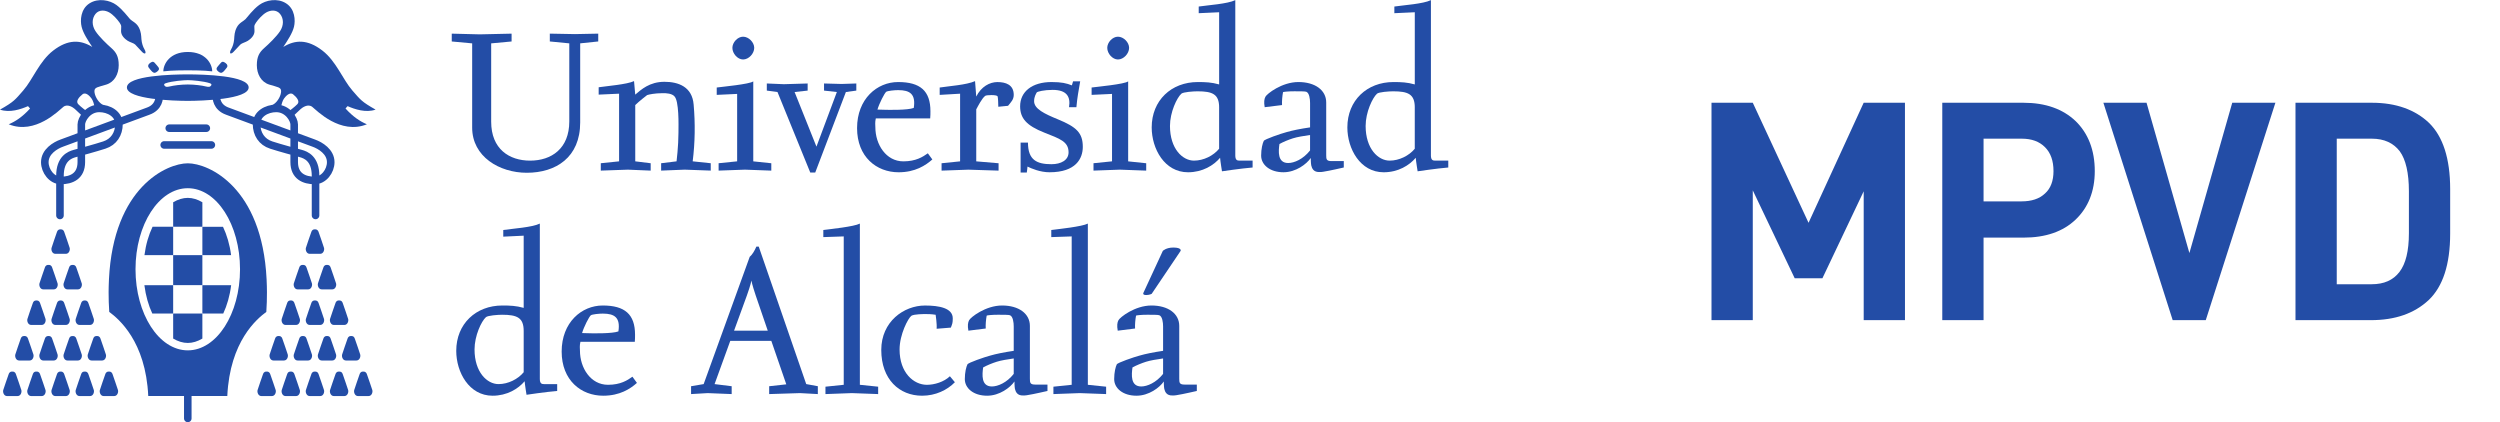 <?xml version="1.0" encoding="UTF-8" standalone="no"?>
<svg
   xmlns:dc="http://purl.org/dc/elements/1.1/"
   xmlns:cc="http://creativecommons.org/ns#"
   xmlns:rdf="http://www.w3.org/1999/02/22-rdf-syntax-ns#"
   xmlns:svg="http://www.w3.org/2000/svg"
   xmlns="http://www.w3.org/2000/svg"
   xmlns:sodipodi="http://sodipodi.sourceforge.net/DTD/sodipodi-0.dtd"
   xmlns:inkscape="http://www.inkscape.org/namespaces/inkscape"
   inkscape:version="1.0 (6e3e5246a0, 2020-05-07)"
   sodipodi:docname="logo.svg"
   viewBox="0 0 195.68 33.046"
   height="33.046"
   width="195.68"
   xml:space="preserve"
   id="svg2"
   version="1.1"><defs
     id="defs6" /><sodipodi:namedview
     fit-margin-bottom="0"
     fit-margin-right="0"
     fit-margin-left="0"
     fit-margin-top="0"
     inkscape:document-rotation="0"
     inkscape:current-layer="g10"
     inkscape:window-maximized="1"
     inkscape:window-y="27"
     inkscape:window-x="0"
     inkscape:cy="32.990921"
     inkscape:cx="65.08269"
     inkscape:zoom="3.959901"
     showgrid="false"
     id="namedview4"
     inkscape:window-height="1016"
     inkscape:window-width="1920"
     inkscape:pageshadow="2"
     inkscape:pageopacity="0"
     guidetolerance="10"
     gridtolerance="10"
     objecttolerance="10"
     borderopacity="1"
     bordercolor="#666666"
     pagecolor="#ffffff" /><g
     transform="matrix(1.333,0,0,-1.333,0,33.046)"
     inkscape:label="ink_ext_XXXXXX"
     inkscape:groupmode="layer"
     id="g10"><g
       id="g978"><path
         inkscape:connector-curvature="0"
         id="path14"
         style="fill:none;stroke:#234da6;stroke-width:0.443;stroke-linecap:round;stroke-linejoin:miter;stroke-miterlimit:3.864;stroke-dasharray:none;stroke-opacity:1"
         d="M 11.027,3.85 V 0.221" /><path
         inkscape:connector-curvature="0"
         id="path16"
         style="fill:none;stroke:#234da6;stroke-width:0.445;stroke-linecap:round;stroke-linejoin:miter;stroke-miterlimit:3.864;stroke-dasharray:none;stroke-opacity:1"
         d="m 9.352,19.174 c 0,-0.13 0,-0.675 -0.651,-0.91 C 8.049,18.029 4.017,16.526 3.628,16.388 3.241,16.249 2.631,15.884 2.631,15.267 c 0,-0.52 0.412,-1.073 0.939,-1.073 0.611,0 1.205,0.244 1.205,1.081 v 2.21 c 0,0.292 0.371,0.941 1.055,0.941 0.57,0 1.155,-0.333 1.155,-0.917 0,-0.585 -0.306,-1.057 -0.859,-1.235 C 5.575,16.095 4.701,15.86 4.396,15.778 4.091,15.697 3.521,15.478 3.521,14.462 v -2.323 m 9.179,7.035 c 0,-0.13 0,-0.675 0.651,-0.91 0.651,-0.236 4.684,-1.738 5.071,-1.876 0.388,-0.139 0.998,-0.504 0.998,-1.121 0,-0.52 -0.412,-1.073 -0.94,-1.073 -0.611,0 -1.205,0.244 -1.205,1.081 v 2.21 c 0,0.292 -0.37,0.941 -1.055,0.941 -0.57,0 -1.155,-0.333 -1.155,-0.917 0,-0.585 0.306,-1.057 0.859,-1.235 0.553,-0.179 1.427,-0.414 1.731,-0.495 0.305,-0.082 0.874,-0.301 0.874,-1.316 v -2.323" /><path
         inkscape:connector-curvature="0"
         id="path18"
         style="fill:#234da6;fill-opacity:1;fill-rule:evenodd;stroke:none;stroke-width:0.1"
         d="m 9.938,17.263 h 2.177" /><path
         inkscape:connector-curvature="0"
         id="path20"
         style="fill:none;stroke:#234da6;stroke-width:0.445;stroke-linecap:round;stroke-linejoin:miter;stroke-miterlimit:3.864;stroke-dasharray:none;stroke-opacity:1"
         d="m 9.938,17.263 h 2.177" /><path
         inkscape:connector-curvature="0"
         id="path22"
         style="fill:#234da6;fill-opacity:1;fill-rule:evenodd;stroke:none;stroke-width:0.1"
         d="M 9.641,16.279 H 12.411" /><path
         inkscape:connector-curvature="0"
         id="path24"
         style="fill:none;stroke:#234da6;stroke-width:0.445;stroke-linecap:round;stroke-linejoin:miter;stroke-miterlimit:3.864;stroke-dasharray:none;stroke-opacity:1"
         d="M 9.641,16.279 H 12.411" /><path
         inkscape:connector-curvature="0"
         id="path26"
         style="fill:#234da6;fill-opacity:1;fill-rule:evenodd;stroke:none;stroke-width:0.1"
         d="m 13.521,21.664 c 0.037,-0.041 0.132,0.012 0.202,0.093 0.07,0.082 0.305,0.333 0.392,0.419 0.087,0.085 0.301,0.13 0.445,0.223 0.144,0.094 0.384,0.293 0.384,0.561 0,0.268 -0.054,0.297 0.082,0.495 0.136,0.199 0.384,0.476 0.611,0.606 0.227,0.13 0.586,0.187 0.809,-0.089 0.223,-0.277 0.219,-0.675 0,-1.008 -0.219,-0.333 -0.656,-0.751 -0.933,-0.995 -0.275,-0.245 -0.432,-0.492 -0.432,-1.004 0,-0.512 0.243,-0.991 0.734,-1.142 0.49,-0.15 0.692,-0.154 0.692,-0.386 0,-0.232 -0.177,-0.597 -0.441,-0.771 -0.18,-0.09 -0.28,-0.216 -0.28,-0.216 l 0.71,0.066 c 0.045,0.171 0.09,0.361 0.181,0.487 0.091,0.126 0.334,0.411 0.536,0.248 0.202,-0.163 0.408,-0.406 0.252,-0.573 -0.157,-0.166 -0.491,-0.41 -0.491,-0.41 l 0.239,-0.296 c 0,0 0.351,0.333 0.445,0.418 0.095,0.085 0.425,0.325 0.677,0.126 0.251,-0.199 1.648,-1.657 3.208,-1.023 -0.399,0.169 -0.801,0.43 -1.254,0.926 0.058,0.081 0.123,0.139 0.123,0.139 0.413,-0.179 1.064,-0.406 1.642,-0.203 -0.833,0.471 -0.884,0.576 -1.361,1.12 -0.568,0.65 -0.947,1.72 -1.764,2.348 -0.867,0.667 -1.592,0.642 -2.293,0.212 0.264,0.398 0.536,0.812 0.627,1.185 0.091,0.374 0.058,1.04 -0.462,1.373 -0.519,0.334 -1.195,0.187 -1.575,-0.089 -0.38,-0.276 -0.693,-0.715 -0.809,-0.836 -0.115,-0.122 -0.371,-0.212 -0.511,-0.48 -0.141,-0.268 -0.141,-0.487 -0.157,-0.706 -0.017,-0.22 -0.096,-0.452 -0.165,-0.561 -0.119,-0.191 -0.061,-0.255 -0.061,-0.255" /><path
         inkscape:connector-curvature="0"
         id="path28"
         style="fill:#234da6;fill-opacity:1;fill-rule:nonzero;stroke:none;stroke-width:0.1"
         d="m 15.351,1.534 c -0.193,0 -0.26,0.227 -0.227,0.35 0.033,0.121 0.264,0.771 0.317,0.93 0.054,0.158 0.152,0.158 0.215,0.158 0.062,0 0.161,0 0.215,-0.158 0.054,-0.158 0.284,-0.809 0.318,-0.93 0.033,-0.123 -0.033,-0.35 -0.227,-0.35 h -0.611" /><path
         inkscape:connector-curvature="0"
         id="path30"
         style="fill:#234da6;fill-opacity:1;fill-rule:nonzero;stroke:none;stroke-width:0.1"
         d="m 16.769,1.534 c -0.193,0 -0.26,0.227 -0.227,0.35 0.033,0.121 0.264,0.771 0.317,0.93 0.054,0.158 0.153,0.158 0.215,0.158 0.062,0 0.162,0 0.215,-0.158 0.054,-0.158 0.285,-0.809 0.318,-0.93 0.033,-0.123 -0.032,-0.35 -0.227,-0.35 h -0.611" /><path
         inkscape:connector-curvature="0"
         id="path32"
         style="fill:#234da6;fill-opacity:1;fill-rule:nonzero;stroke:none;stroke-width:0.1"
         d="m 18.188,1.534 c -0.193,0 -0.26,0.227 -0.227,0.35 0.033,0.121 0.264,0.771 0.318,0.93 0.053,0.158 0.152,0.158 0.214,0.158 0.062,0 0.162,0 0.216,-0.158 0.053,-0.158 0.284,-0.809 0.317,-0.93 0.033,-0.123 -0.033,-0.35 -0.227,-0.35 h -0.611" /><path
         inkscape:connector-curvature="0"
         id="path34"
         style="fill:#234da6;fill-opacity:1;fill-rule:nonzero;stroke:none;stroke-width:0.1"
         d="m 19.607,1.534 c -0.195,0 -0.26,0.227 -0.228,0.35 0.033,0.121 0.264,0.771 0.318,0.93 0.053,0.158 0.152,0.158 0.215,0.158 0.061,0 0.161,0 0.215,-0.158 0.053,-0.158 0.284,-0.809 0.317,-0.93 0.033,-0.123 -0.033,-0.35 -0.227,-0.35 h -0.61" /><path
         inkscape:connector-curvature="0"
         id="path36"
         style="fill:#234da6;fill-opacity:1;fill-rule:nonzero;stroke:none;stroke-width:0.1"
         d="m 21.025,1.534 c -0.195,0 -0.26,0.227 -0.227,0.35 0.032,0.121 0.264,0.771 0.317,0.93 0.054,0.158 0.152,0.158 0.214,0.158 0.061,0 0.162,0 0.216,-0.158 0.054,-0.158 0.284,-0.809 0.318,-0.93 0.033,-0.123 -0.033,-0.35 -0.227,-0.35 h -0.611" /><path
         inkscape:connector-curvature="0"
         id="path38"
         style="fill:#234da6;fill-opacity:1;fill-rule:nonzero;stroke:none;stroke-width:0.1"
         d="m 16.06,3.622 c -0.193,0 -0.26,0.227 -0.227,0.35 0.033,0.121 0.264,0.771 0.317,0.93 0.054,0.158 0.152,0.158 0.215,0.158 0.062,0 0.161,0 0.215,-0.158 0.054,-0.158 0.285,-0.809 0.318,-0.93 0.033,-0.123 -0.033,-0.35 -0.227,-0.35 h -0.611" /><path
         inkscape:connector-curvature="0"
         id="path40"
         style="fill:#234da6;fill-opacity:1;fill-rule:nonzero;stroke:none;stroke-width:0.1"
         d="m 17.479,3.622 c -0.193,0 -0.26,0.227 -0.227,0.35 0.033,0.121 0.264,0.771 0.318,0.93 0.053,0.158 0.152,0.158 0.214,0.158 0.062,0 0.162,0 0.216,-0.158 0.053,-0.158 0.284,-0.809 0.317,-0.93 0.032,-0.123 -0.033,-0.35 -0.227,-0.35 h -0.611" /><path
         inkscape:connector-curvature="0"
         id="path42"
         style="fill:#234da6;fill-opacity:1;fill-rule:nonzero;stroke:none;stroke-width:0.1"
         d="m 18.896,3.622 c -0.193,0 -0.26,0.227 -0.227,0.35 0.033,0.121 0.264,0.771 0.318,0.93 0.053,0.158 0.152,0.158 0.214,0.158 0.062,0 0.162,0 0.216,-0.158 0.053,-0.158 0.284,-0.809 0.317,-0.93 0.033,-0.123 -0.033,-0.35 -0.227,-0.35 h -0.611" /><path
         inkscape:connector-curvature="0"
         id="path44"
         style="fill:#234da6;fill-opacity:1;fill-rule:nonzero;stroke:none;stroke-width:0.1"
         d="m 20.316,3.622 c -0.195,0 -0.26,0.227 -0.228,0.35 0.033,0.121 0.265,0.771 0.318,0.93 0.054,0.158 0.151,0.158 0.214,0.158 0.061,0 0.161,0 0.215,-0.158 0.053,-0.158 0.285,-0.809 0.317,-0.93 0.033,-0.123 -0.032,-0.35 -0.227,-0.35 h -0.61" /><path
         inkscape:connector-curvature="0"
         id="path46"
         style="fill:#234da6;fill-opacity:1;fill-rule:evenodd;stroke:none;stroke-width:0.1"
         d="m 16.769,5.71 c -0.193,0 -0.26,0.227 -0.227,0.35 0.033,0.121 0.264,0.771 0.317,0.93 0.054,0.158 0.153,0.158 0.215,0.158 0.062,0 0.162,0 0.215,-0.158 0.054,-0.158 0.285,-0.809 0.318,-0.93 0.033,-0.123 -0.032,-0.35 -0.227,-0.35 h -0.611" /><path
         inkscape:connector-curvature="0"
         id="path48"
         style="fill:#234da6;fill-opacity:1;fill-rule:evenodd;stroke:none;stroke-width:0.1"
         d="m 18.188,5.71 c -0.193,0 -0.26,0.227 -0.227,0.35 0.033,0.121 0.264,0.771 0.318,0.93 0.053,0.158 0.152,0.158 0.214,0.158 0.062,0 0.162,0 0.216,-0.158 0.053,-0.158 0.284,-0.809 0.317,-0.93 0.033,-0.123 -0.033,-0.35 -0.227,-0.35 h -0.611" /><path
         inkscape:connector-curvature="0"
         id="path50"
         style="fill:#234da6;fill-opacity:1;fill-rule:evenodd;stroke:none;stroke-width:0.1"
         d="m 19.607,5.71 c -0.195,0 -0.26,0.227 -0.228,0.35 0.033,0.121 0.264,0.771 0.318,0.93 0.053,0.158 0.152,0.158 0.215,0.158 0.061,0 0.161,0 0.215,-0.158 0.053,-0.158 0.284,-0.809 0.317,-0.93 0.033,-0.123 -0.033,-0.35 -0.227,-0.35 h -0.61" /><path
         inkscape:connector-curvature="0"
         id="path52"
         style="fill:#234da6;fill-opacity:1;fill-rule:nonzero;stroke:none;stroke-width:0.1"
         d="m 17.479,7.798 c -0.193,0 -0.26,0.227 -0.227,0.35 0.033,0.121 0.264,0.771 0.318,0.93 0.053,0.158 0.152,0.158 0.214,0.158 0.062,0 0.162,0 0.216,-0.158 0.053,-0.158 0.284,-0.809 0.317,-0.93 0.032,-0.123 -0.033,-0.35 -0.227,-0.35 h -0.611" /><path
         inkscape:connector-curvature="0"
         id="path54"
         style="fill:#234da6;fill-opacity:1;fill-rule:nonzero;stroke:none;stroke-width:0.1"
         d="m 18.896,7.798 c -0.193,0 -0.26,0.227 -0.227,0.35 0.033,0.121 0.264,0.771 0.318,0.93 0.053,0.158 0.152,0.158 0.214,0.158 0.062,0 0.162,0 0.216,-0.158 0.053,-0.158 0.284,-0.809 0.317,-0.93 0.033,-0.123 -0.033,-0.35 -0.227,-0.35 h -0.611" /><path
         inkscape:connector-curvature="0"
         id="path56"
         style="fill:#234da6;fill-opacity:1;fill-rule:evenodd;stroke:none;stroke-width:0.1"
         d="m 18.188,9.886 c -0.193,0 -0.26,0.227 -0.227,0.348 0.033,0.123 0.264,0.773 0.318,0.931 0.053,0.158 0.152,0.159 0.214,0.159 0.062,0 0.162,-7e-4 0.216,-0.159 0.053,-0.158 0.284,-0.808 0.317,-0.931 0.033,-0.121 -0.033,-0.348 -0.227,-0.348 h -0.611" /><path
         inkscape:connector-curvature="0"
         id="path58"
         style="fill:#234da6;fill-opacity:1;fill-rule:evenodd;stroke:none;stroke-width:0.1"
         d="M 8.531,21.664 C 8.494,21.623 8.4,21.676 8.329,21.757 c -0.07,0.082 -0.306,0.333 -0.392,0.419 -0.087,0.085 -0.301,0.13 -0.445,0.223 -0.145,0.094 -0.384,0.293 -0.384,0.561 0,0.268 0.054,0.297 -0.082,0.495 -0.137,0.199 -0.384,0.476 -0.611,0.606 -0.227,0.13 -0.586,0.187 -0.809,-0.089 -0.221,-0.277 -0.218,-0.675 0,-1.008 0.219,-0.333 0.656,-0.751 0.933,-0.995 0.276,-0.245 0.432,-0.492 0.432,-1.004 0,-0.512 -0.243,-0.991 -0.733,-1.142 -0.491,-0.15 -0.693,-0.154 -0.693,-0.386 0,-0.232 0.178,-0.597 0.441,-0.771 0.182,-0.09 0.28,-0.216 0.28,-0.216 L 5.559,18.516 C 5.514,18.687 5.468,18.877 5.377,19.003 5.286,19.129 5.043,19.414 4.841,19.251 4.639,19.089 4.433,18.845 4.59,18.678 4.746,18.512 5.08,18.268 5.08,18.268 L 4.841,17.972 c 0,0 -0.351,0.333 -0.445,0.418 C 4.301,18.475 3.971,18.715 3.72,18.516 3.468,18.317 2.07,16.859 0.512,17.493 0.91,17.661 1.312,17.923 1.765,18.418 1.707,18.499 1.642,18.557 1.642,18.557 1.229,18.378 0.577,18.151 0,18.354 c 0.833,0.471 0.884,0.576 1.361,1.12 0.569,0.65 0.948,1.72 1.764,2.348 0.866,0.667 1.592,0.642 2.293,0.212 -0.264,0.398 -0.536,0.812 -0.626,1.185 -0.092,0.374 -0.059,1.04 0.461,1.373 0.52,0.334 1.196,0.187 1.575,-0.089 0.379,-0.276 0.693,-0.715 0.809,-0.836 0.115,-0.122 0.371,-0.212 0.511,-0.48 0.141,-0.268 0.141,-0.487 0.157,-0.706 0.016,-0.22 0.097,-0.452 0.165,-0.561 0.119,-0.191 0.061,-0.255 0.061,-0.255" /><path
         inkscape:connector-curvature="0"
         id="path60"
         style="fill:#234da6;fill-opacity:1;fill-rule:nonzero;stroke:none;stroke-width:0.1"
         d="M 6.701,1.534 H 6.09 c -0.193,0 -0.26,0.227 -0.227,0.35 0.033,0.121 0.264,0.771 0.318,0.93 0.054,0.158 0.154,0.158 0.216,0.158 0.062,0 0.16,0 0.214,-0.158 C 6.664,2.655 6.895,2.005 6.928,1.884 6.961,1.761 6.895,1.534 6.701,1.534" /><path
         inkscape:connector-curvature="0"
         id="path62"
         style="fill:#234da6;fill-opacity:1;fill-rule:nonzero;stroke:none;stroke-width:0.1"
         d="M 5.282,1.534 H 4.672 c -0.193,0 -0.26,0.227 -0.227,0.35 0.033,0.121 0.264,0.771 0.318,0.93 0.054,0.158 0.153,0.158 0.216,0.158 0.062,0 0.16,0 0.213,-0.158 C 5.245,2.655 5.477,2.005 5.51,1.884 5.542,1.761 5.477,1.534 5.282,1.534" /><path
         inkscape:connector-curvature="0"
         id="path64"
         style="fill:#234da6;fill-opacity:1;fill-rule:nonzero;stroke:none;stroke-width:0.1"
         d="M 3.864,1.534 H 3.253 c -0.193,0 -0.26,0.227 -0.227,0.35 0.033,0.121 0.264,0.771 0.317,0.93 0.054,0.158 0.154,0.158 0.216,0.158 0.061,0 0.16,0 0.214,-0.158 C 3.827,2.655 4.059,2.005 4.091,1.884 4.124,1.761 4.059,1.534 3.864,1.534" /><path
         inkscape:connector-curvature="0"
         id="path66"
         style="fill:#234da6;fill-opacity:1;fill-rule:nonzero;stroke:none;stroke-width:0.1"
         d="M 2.446,1.534 H 1.835 c -0.195,0 -0.26,0.227 -0.227,0.35 0.032,0.121 0.264,0.771 0.317,0.93 0.054,0.158 0.154,0.158 0.215,0.158 0.062,0 0.161,0 0.215,-0.158 C 2.409,2.655 2.64,2.005 2.673,1.884 2.706,1.761 2.64,1.534 2.446,1.534" /><path
         inkscape:connector-curvature="0"
         id="path68"
         style="fill:#234da6;fill-opacity:1;fill-rule:nonzero;stroke:none;stroke-width:0.1"
         d="M 1.027,1.534 H 0.416 c -0.193,0 -0.259,0.227 -0.227,0.35 0.033,0.121 0.265,0.771 0.318,0.93 0.054,0.158 0.154,0.158 0.216,0.158 0.062,0 0.16,0 0.214,-0.158 C 0.99,2.655 1.221,2.005 1.254,1.884 1.287,1.761 1.221,1.534 1.027,1.534" /><path
         inkscape:connector-curvature="0"
         id="path70"
         style="fill:#234da6;fill-opacity:1;fill-rule:nonzero;stroke:none;stroke-width:0.1"
         d="M 5.992,3.622 H 5.381 c -0.193,0 -0.26,0.227 -0.227,0.35 0.033,0.121 0.264,0.771 0.318,0.93 0.054,0.158 0.153,0.158 0.216,0.158 0.062,0 0.16,0 0.214,-0.158 C 5.955,4.743 6.186,4.093 6.219,3.971 6.252,3.848 6.186,3.622 5.992,3.622" /><path
         inkscape:connector-curvature="0"
         id="path72"
         style="fill:#234da6;fill-opacity:1;fill-rule:nonzero;stroke:none;stroke-width:0.1"
         d="M 4.573,3.622 H 3.963 c -0.194,0 -0.26,0.227 -0.227,0.35 C 3.769,4.093 4,4.743 4.054,4.901 c 0.054,0.158 0.153,0.158 0.215,0.158 0.062,0 0.16,0 0.214,-0.158 C 4.536,4.743 4.768,4.093 4.801,3.971 4.833,3.848 4.768,3.622 4.573,3.622" /><path
         inkscape:connector-curvature="0"
         id="path74"
         style="fill:#234da6;fill-opacity:1;fill-rule:nonzero;stroke:none;stroke-width:0.1"
         d="M 3.155,3.622 H 2.544 c -0.193,0 -0.26,0.227 -0.227,0.35 0.033,0.121 0.264,0.771 0.317,0.93 0.054,0.158 0.154,0.158 0.216,0.158 0.061,0 0.16,0 0.214,-0.158 C 3.118,4.743 3.349,4.093 3.382,3.971 3.415,3.848 3.349,3.622 3.155,3.622" /><path
         inkscape:connector-curvature="0"
         id="path76"
         style="fill:#234da6;fill-opacity:1;fill-rule:nonzero;stroke:none;stroke-width:0.1"
         d="M 1.736,3.622 H 1.126 c -0.195,0 -0.26,0.227 -0.228,0.35 0.033,0.121 0.265,0.771 0.318,0.93 0.053,0.158 0.154,0.158 0.215,0.158 0.062,0 0.16,0 0.214,-0.158 C 1.699,4.743 1.931,4.093 1.964,3.971 1.996,3.848 1.931,3.622 1.736,3.622" /><path
         inkscape:connector-curvature="0"
         id="path78"
         style="fill:#234da6;fill-opacity:1;fill-rule:evenodd;stroke:none;stroke-width:0.1"
         d="m 5.282,5.71 c 0.194,0 0.26,0.227 0.227,0.35 C 5.477,6.18 5.245,6.831 5.191,6.989 5.139,7.147 5.04,7.147 4.979,7.147 c -0.062,0 -0.162,0 -0.216,-0.158 C 4.709,6.831 4.479,6.18 4.445,6.059 4.412,5.936 4.479,5.71 4.672,5.71 h 0.611" /><path
         inkscape:connector-curvature="0"
         id="path80"
         style="fill:#234da6;fill-opacity:1;fill-rule:evenodd;stroke:none;stroke-width:0.1"
         d="m 3.864,5.71 c 0.194,0 0.26,0.227 0.227,0.35 C 4.059,6.18 3.827,6.831 3.773,6.989 3.72,7.147 3.621,7.147 3.56,7.147 c -0.062,0 -0.162,0 -0.216,-0.158 C 3.29,6.831 3.06,6.18 3.027,6.059 2.993,5.936 3.06,5.71 3.253,5.71 h 0.611" /><path
         inkscape:connector-curvature="0"
         id="path82"
         style="fill:#234da6;fill-opacity:1;fill-rule:evenodd;stroke:none;stroke-width:0.1"
         d="m 2.446,5.71 c 0.193,0 0.26,0.227 0.227,0.35 C 2.64,6.18 2.409,6.831 2.355,6.989 2.302,7.147 2.203,7.147 2.141,7.147 c -0.061,0 -0.161,0 -0.215,-0.158 C 1.872,6.831 1.641,6.18 1.609,6.059 1.575,5.936 1.641,5.71 1.835,5.71 h 0.611" /><path
         inkscape:connector-curvature="0"
         id="path84"
         style="fill:#234da6;fill-opacity:1;fill-rule:nonzero;stroke:none;stroke-width:0.1"
         d="M 4.573,7.798 H 3.963 c -0.194,0 -0.26,0.227 -0.227,0.35 C 3.769,8.268 4,8.919 4.054,9.077 c 0.054,0.158 0.153,0.158 0.215,0.158 0.062,0 0.16,0 0.214,-0.158 C 4.536,8.919 4.768,8.268 4.801,8.147 4.833,8.024 4.768,7.798 4.573,7.798" /><path
         inkscape:connector-curvature="0"
         id="path86"
         style="fill:#234da6;fill-opacity:1;fill-rule:nonzero;stroke:none;stroke-width:0.1"
         d="M 3.155,7.798 H 2.544 c -0.193,0 -0.26,0.227 -0.227,0.35 0.033,0.121 0.264,0.771 0.317,0.93 0.054,0.158 0.154,0.158 0.216,0.158 0.061,0 0.16,0 0.214,-0.158 C 3.118,8.919 3.349,8.268 3.382,8.147 3.415,8.024 3.349,7.798 3.155,7.798" /><path
         inkscape:connector-curvature="0"
         id="path88"
         style="fill:#234da6;fill-opacity:1;fill-rule:evenodd;stroke:none;stroke-width:0.1"
         d="m 3.864,9.886 c 0.194,0 0.26,0.227 0.227,0.348 -0.032,0.123 -0.264,0.773 -0.318,0.931 -0.054,0.158 -0.152,0.159 -0.214,0.159 -0.062,0 -0.162,-7e-4 -0.216,-0.159 C 3.29,11.007 3.06,10.356 3.027,10.233 2.993,10.112 3.06,9.886 3.253,9.886 h 0.611" /><path
         inkscape:connector-curvature="0"
         id="path90"
         style="fill:#234da6;fill-opacity:1;fill-rule:evenodd;stroke:none;stroke-width:0.1"
         d="M 15.654,8.393 C 15.388,13.804 12.254,15.202 11.027,15.202 9.799,15.202 6.663,13.804 6.398,8.393 6.343,7.249 6.415,6.622 6.415,6.475 6.962,6.071 8.556,4.755 8.705,1.538 h 4.642 c 0.149,3.217 1.743,4.533 2.291,4.938 0,0.146 0.072,0.773 0.016,1.918 M 11.027,4.218 c -1.695,0 -3.07,2.133 -3.07,4.762 0,2.628 1.374,4.759 3.07,4.759 1.694,0 3.067,-2.131 3.067,-4.759 0,-2.629 -1.373,-4.762 -3.067,-4.762" /><path
         inkscape:connector-curvature="0"
         id="path92"
         style="fill:#234da6;fill-opacity:1;fill-rule:evenodd;stroke:none;stroke-width:0.1"
         d="m 11.027,20.085 c 0.223,0 0.932,-0.056 1.298,-0.182 0.141,-0.049 0.087,-0.13 0.042,-0.167 -0.046,-0.036 -0.078,-0.073 -0.289,-0.02 -0.21,0.053 -0.646,0.114 -1.051,0.114 -0.404,0 -0.842,-0.061 -1.052,-0.114 -0.21,-0.053 -0.243,-0.016 -0.288,0.02 -0.046,0.036 -0.1,0.118 0.041,0.167 0.365,0.127 1.075,0.182 1.299,0.182 m 0.004,0.338 c 0.903,0 3.57,-0.066 3.57,-0.768 0,-0.702 -2.767,-0.788 -3.574,-0.788 -0.809,0 -3.575,0.086 -3.575,0.788 0,0.703 2.676,0.768 3.579,0.768 m -0.004,0.239 c 0.18,0 0.939,0 1.434,-0.061 0,0.427 -0.375,1.138 -1.434,1.138 -1.06,0 -1.436,-0.711 -1.436,-1.138 0.495,0.061 1.254,0.061 1.436,0.061 M 9.22,20.581 C 9.137,20.515 9.051,20.479 8.947,20.572 8.844,20.666 8.775,20.775 8.729,20.828 8.684,20.881 8.68,20.991 8.786,21.072 8.894,21.153 8.984,21.214 9.084,21.1 9.175,20.995 9.249,20.915 9.298,20.848 9.385,20.727 9.302,20.645 9.22,20.581 m 3.612,0 c 0.082,-0.066 0.169,-0.102 0.273,-0.009 0.102,0.094 0.173,0.203 0.218,0.256 0.046,0.052 0.05,0.163 -0.058,0.244 -0.107,0.081 -0.198,0.142 -0.297,0.028 -0.092,-0.105 -0.165,-0.185 -0.214,-0.252 -0.087,-0.121 -0.005,-0.202 0.078,-0.267" /><path
         inkscape:connector-curvature="0"
         id="path94"
         style="fill:#234da6;fill-opacity:1;fill-rule:nonzero;stroke:none;stroke-width:0.1"
         d="M 8.478,8.046 C 8.558,7.417 8.721,6.856 8.943,6.38 H 10.168 V 8.046 H 8.478" /><path
         inkscape:connector-curvature="0"
         id="path96"
         style="fill:#234da6;fill-opacity:1;fill-rule:nonzero;stroke:none;stroke-width:0.1"
         d="m 10.168,4.911 c 0.279,-0.166 0.57,-0.258 0.859,-0.258 0.288,0 0.578,0.092 0.856,0.258 V 6.38 H 10.168 V 4.911" /><path
         inkscape:connector-curvature="0"
         id="path98"
         style="fill:#234da6;fill-opacity:1;fill-rule:nonzero;stroke:none;stroke-width:0.1"
         d="m 13.109,6.38 c 0.222,0.477 0.386,1.037 0.464,1.666 H 11.883 V 6.38 h 1.227" /><path
         inkscape:connector-curvature="0"
         id="path100"
         style="fill:#234da6;fill-opacity:1;fill-rule:nonzero;stroke:none;stroke-width:0.1"
         d="M 8.958,11.476 C 8.732,11.001 8.564,10.44 8.482,9.809 H 10.168 V 11.476 H 8.958" /><path
         inkscape:connector-curvature="0"
         id="path102"
         style="fill:#234da6;fill-opacity:1;fill-rule:nonzero;stroke:none;stroke-width:0.1"
         d="m 10.168,8.048 h 1.715 V 9.809 H 10.168 V 8.048" /><path
         inkscape:connector-curvature="0"
         id="path104"
         style="fill:#234da6;fill-opacity:1;fill-rule:nonzero;stroke:none;stroke-width:0.1"
         d="m 13.57,9.809 c -0.082,0.633 -0.251,1.191 -0.476,1.666 h -1.211 V 9.809 h 1.688" /><path
         inkscape:connector-curvature="0"
         id="path106"
         style="fill:#234da6;fill-opacity:1;fill-rule:nonzero;stroke:none;stroke-width:0.1"
         d="m 11.883,12.915 c -0.278,0.165 -0.568,0.257 -0.856,0.257 -0.289,0 -0.58,-0.092 -0.859,-0.258 v -1.438 h 1.715 v 1.439" /><path
         inkscape:connector-curvature="0"
         id="path108"
         style="fill:#234da6;fill-opacity:1;fill-rule:nonzero;stroke:none;stroke-width:0.1"
         d="m 34.068,22.245 v -4.643 c 0,-2.063 -1.436,-2.956 -3.137,-2.956 -1.604,0 -3.206,0.948 -3.206,2.649 v 4.949 l -1.199,0.111 v 0.46 l 1.646,-0.042 1.868,0.042 v -0.46 l -1.199,-0.111 v -4.6 c 0,-1.603 1.06,-2.286 2.286,-2.286 1.255,0 2.301,0.711 2.301,2.3 v 4.587 l -1.144,0.111 v 0.46 l 1.478,-0.028 1.366,0.028 v -0.46 l -1.059,-0.111" /><path
         inkscape:connector-curvature="0"
         id="path110"
         style="fill:#234da6;fill-opacity:1;fill-rule:nonzero;stroke:none;stroke-width:0.1"
         d="m 40.201,14.829 -1.38,-0.056 v 0.433 l 0.906,0.111 c 0,0 0.111,0.906 0.111,1.673 0,0.237 0.014,0.711 -0.014,1.157 -0.029,0.446 -0.084,0.864 -0.237,1.003 -0.14,0.14 -0.432,0.182 -0.725,0.168 -0.377,0 -0.753,-0.07 -0.864,-0.111 0,0 -0.475,-0.362 -0.697,-0.586 v -3.304 l 0.906,-0.111 v -0.433 l -1.339,0.056 -1.59,-0.056 v 0.433 l 1.074,0.111 v 3.973 l -1.199,-0.055 v 0.432 c 0.461,0.07 1.674,0.167 2.077,0.362 l 0.07,-0.794 c 0.348,0.292 0.836,0.753 1.715,0.753 0.822,0 1.631,-0.293 1.715,-1.338 0.098,-1.115 0.083,-2.217 -0.056,-3.332 l 1.06,-0.111 v -0.433 l -1.534,0.056" /><path
         inkscape:connector-curvature="0"
         id="path112"
         style="fill:#234da6;fill-opacity:1;fill-rule:nonzero;stroke:none;stroke-width:0.1"
         d="m 43.744,14.829 -1.548,-0.056 v 0.433 l 1.088,0.111 v 3.959 l -1.199,-0.056 v 0.432 c 0.307,0.042 1.951,0.195 2.146,0.362 v -4.698 l 1.059,-0.111 v -0.433 z m -0.112,6.469 c -0.32,0 -0.627,0.348 -0.627,0.683 0,0.32 0.307,0.655 0.627,0.655 0.335,0 0.655,-0.335 0.655,-0.655 0,-0.335 -0.32,-0.683 -0.655,-0.683" /><path
         inkscape:connector-curvature="0"
         id="path114"
         style="fill:#234da6;fill-opacity:1;fill-rule:nonzero;stroke:none;stroke-width:0.1"
         d="m 49.669,19.387 -1.799,-4.726 h -0.293 l -1.924,4.726 -0.627,0.084 v 0.418 l 1.003,-0.042 1.395,0.042 v -0.418 l -0.766,-0.084 1.283,-3.207 1.198,3.207 -0.753,0.084 v 0.418 l 1.032,-0.028 0.864,0.028 v -0.418 l -0.613,-0.084" /><path
         inkscape:connector-curvature="0"
         id="path116"
         style="fill:#234da6;fill-opacity:1;fill-rule:nonzero;stroke:none;stroke-width:0.1"
         d="m 52.765,14.675 c -1.297,0 -2.439,0.906 -2.439,2.593 0,1.715 1.171,2.705 2.411,2.705 1.297,0 1.897,-0.516 1.897,-1.715 0,-0.14 0,-0.265 -0.014,-0.418 h -3.193 c -0.056,-0.237 -0.027,-0.391 -0.027,-0.516 0,-1.019 0.627,-2.008 1.645,-2.008 0.739,0 1.144,0.265 1.437,0.473 l 0.264,-0.362 C 54.353,15.079 53.74,14.675 52.765,14.675 Z m -0.014,4.824 c -0.238,0 -0.628,-0.042 -0.712,-0.098 -0.098,-0.069 -0.418,-0.697 -0.516,-1.045 0,0 0.391,-0.014 0.53,-0.014 0.111,0 1.24,-0.029 1.602,0.111 0.126,0.809 -0.223,1.045 -0.905,1.045" /><path
         inkscape:connector-curvature="0"
         id="path118"
         style="fill:#234da6;fill-opacity:1;fill-rule:nonzero;stroke:none;stroke-width:0.1"
         d="m 59.191,18.578 -0.572,-0.056 c 0,0.153 -0.014,0.544 -0.041,0.614 -0.057,0.098 -0.641,0.083 -0.725,0.028 -0.195,-0.14 -0.446,-0.642 -0.529,-0.795 v -3.053 l 1.311,-0.111 v -0.433 l -1.772,0.056 -1.575,-0.056 v 0.433 l 1.088,0.111 v 3.973 l -1.199,-0.07 v 0.432 c 0.544,0.084 1.575,0.153 2.077,0.376 l 0.07,-0.906 c 0.292,0.586 0.794,0.851 1.24,0.851 0.488,0 0.962,-0.153 0.962,-0.753 0,-0.279 -0.167,-0.432 -0.335,-0.641" /><path
         inkscape:connector-curvature="0"
         id="path120"
         style="fill:#234da6;fill-opacity:1;fill-rule:nonzero;stroke:none;stroke-width:0.1"
         d="m 61.631,14.675 c -0.559,0 -1.074,0.224 -1.298,0.335 0,0 -0.027,-0.307 -0.041,-0.349 h -0.363 v 1.757 h 0.432 c 0,-1.032 0.53,-1.269 1.381,-1.269 0.558,0 1.003,0.236 1.003,0.697 0,0.628 -0.502,0.795 -1.422,1.157 -1.06,0.418 -1.422,0.851 -1.422,1.548 0,0.864 0.711,1.422 1.841,1.422 0.599,0 0.878,-0.07 1.198,-0.195 l 0.07,0.237 h 0.418 c -0.098,-0.586 -0.168,-0.906 -0.223,-1.52 h -0.433 c 0.098,0.599 -0.112,1.018 -0.962,1.018 -0.488,0 -0.906,-0.098 -0.935,-0.153 -0.041,-0.084 -0.153,-0.237 -0.153,-0.516 0,-0.446 0.614,-0.739 1.395,-1.059 1.088,-0.446 1.464,-0.795 1.464,-1.617 0,-0.684 -0.404,-1.492 -1.951,-1.492" /><path
         inkscape:connector-curvature="0"
         id="path122"
         style="fill:#234da6;fill-opacity:1;fill-rule:nonzero;stroke:none;stroke-width:0.1"
         d="m 65.757,14.829 -1.548,-0.056 v 0.433 l 1.088,0.111 v 3.959 l -1.199,-0.056 v 0.432 c 0.307,0.042 1.951,0.195 2.146,0.362 v -4.698 l 1.06,-0.111 v -0.433 z m -0.113,6.469 c -0.32,0 -0.627,0.348 -0.627,0.683 0,0.32 0.307,0.655 0.627,0.655 0.335,0 0.656,-0.335 0.656,-0.655 0,-0.335 -0.321,-0.683 -0.656,-0.683" /><path
         inkscape:connector-curvature="0"
         id="path124"
         style="fill:#234da6;fill-opacity:1;fill-rule:nonzero;stroke:none;stroke-width:0.1"
         d="m 71.753,14.731 c 0,0 -0.098,0.6 -0.111,0.795 -0.376,-0.447 -1.032,-0.851 -1.883,-0.851 -1.38,0 -2.133,1.38 -2.133,2.635 0,1.589 1.157,2.663 2.705,2.663 0.46,0 0.808,-0.014 1.255,-0.14 v 4.238 L 70.387,24.016 v 0.391 c 0.558,0.083 1.687,0.153 2.148,0.376 0,0 0,-9.034 0,-9.117 0,-0.279 0.111,-0.307 0.25,-0.307 0.182,0 0.766,0 0.766,0 v -0.404 c -0.682,-0.056 -1.798,-0.223 -1.798,-0.223 z m -0.167,3.75 c 0,0.781 -0.391,0.948 -1.268,0.948 -0.251,0 -0.837,-0.041 -0.949,-0.139 -0.264,-0.237 -0.67,-1.087 -0.67,-1.896 0,-1.339 0.74,-2.035 1.409,-2.035 0.571,0 1.143,0.292 1.477,0.697 v 2.426" /><path
         inkscape:connector-curvature="0"
         id="path126"
         style="fill:#234da6;fill-opacity:1;fill-rule:nonzero;stroke:none;stroke-width:0.1"
         d="m 77.691,14.704 c -0.084,-0.015 -0.153,-0.015 -0.209,-0.015 -0.348,-0.014 -0.446,0.21 -0.488,0.391 -0.027,0.153 -0.027,0.391 -0.027,0.433 -0.251,-0.362 -0.878,-0.837 -1.603,-0.837 -0.809,0 -1.311,0.447 -1.311,0.976 0,0.404 0.084,0.725 0.154,0.864 0.042,0.098 1.018,0.433 1.339,0.517 0.334,0.098 0.808,0.195 1.38,0.278 v 1.436 c 0,0.223 -0.042,0.586 -0.223,0.655 -0.07,0.028 -0.391,0.028 -0.697,0.028 -0.335,0 -0.669,-0.028 -0.669,-0.056 -0.042,-0.223 -0.07,-0.53 -0.057,-0.753 l -1.018,-0.125 c -0.055,0.293 -0.027,0.488 0.042,0.613 0.083,0.167 0.962,0.864 1.938,0.864 0.975,0 1.632,-0.474 1.632,-1.199 0,0 0,-2.802 0,-3.095 0,-0.237 0.014,-0.348 0.307,-0.348 0.153,0 0.725,0 0.725,0 v -0.376 c -0.083,-0.015 -0.766,-0.182 -1.213,-0.251 z m -0.766,2.16 c -0.377,-0.056 -0.738,-0.111 -1.004,-0.195 -0.265,-0.084 -0.572,-0.21 -0.794,-0.335 -0.057,-0.418 -0.126,-1.115 0.515,-1.115 0.35,0 0.879,0.223 1.283,0.738 v 0.906" /><path
         inkscape:connector-curvature="0"
         id="path128"
         style="fill:#234da6;fill-opacity:1;fill-rule:nonzero;stroke:none;stroke-width:0.1"
         d="m 83.241,14.731 c 0,0 -0.098,0.6 -0.111,0.795 -0.377,-0.447 -1.031,-0.851 -1.882,-0.851 -1.38,0 -2.133,1.38 -2.133,2.635 0,1.589 1.157,2.663 2.704,2.663 0.46,0 0.809,-0.014 1.255,-0.14 v 4.238 L 81.875,24.016 v 0.391 c 0.558,0.083 1.688,0.153 2.147,0.376 0,0 0,-9.034 0,-9.117 0,-0.279 0.113,-0.307 0.252,-0.307 0.181,0 0.767,0 0.767,0 v -0.404 c -0.684,-0.056 -1.799,-0.223 -1.799,-0.223 z m -0.167,3.75 c 0,0.781 -0.391,0.948 -1.268,0.948 -0.251,0 -0.837,-0.041 -0.949,-0.139 -0.264,-0.237 -0.669,-1.087 -0.669,-1.896 0,-1.339 0.738,-2.035 1.408,-2.035 0.571,0 1.143,0.292 1.477,0.697 v 2.426" /><path
         inkscape:connector-curvature="0"
         id="path130"
         style="fill:#234da6;fill-opacity:1;fill-rule:nonzero;stroke:none;stroke-width:0.1"
         d="m 30.917,1.61 c 0,0 -0.098,0.6 -0.111,0.795 -0.377,-0.447 -1.032,-0.85 -1.883,-0.85 -1.38,0 -2.133,1.379 -2.133,2.635 0,1.588 1.157,2.662 2.705,2.662 0.46,0 0.809,-0.014 1.255,-0.139 V 10.952 l -1.199,-0.057 v 0.39 c 0.558,0.084 1.687,0.153 2.147,0.377 0,0 0,-9.035 0,-9.119 0,-0.277 0.113,-0.307 0.251,-0.307 0.182,0 0.768,0 0.768,0 V 1.833 C 32.032,1.778 30.917,1.61 30.917,1.61 Z m -0.167,3.75 c 0,0.781 -0.391,0.949 -1.268,0.949 -0.251,0 -0.837,-0.043 -0.948,-0.141 -0.266,-0.236 -0.67,-1.088 -0.67,-1.896 0,-1.338 0.739,-2.035 1.408,-2.035 0.572,0 1.144,0.293 1.478,0.697 v 2.426" /><path
         inkscape:connector-curvature="0"
         id="path132"
         style="fill:#234da6;fill-opacity:1;fill-rule:nonzero;stroke:none;stroke-width:0.1"
         d="m 35.42,1.555 c -1.297,0 -2.44,0.904 -2.44,2.592 0,1.715 1.172,2.705 2.412,2.705 1.297,0 1.897,-0.516 1.897,-1.715 0,-0.139 0,-0.266 -0.014,-0.418 H 34.081 C 34.025,4.481 34.054,4.329 34.054,4.204 c 0,-1.018 0.627,-2.008 1.645,-2.008 0.739,0 1.143,0.264 1.436,0.475 L 37.4,2.307 C 37.009,1.958 36.396,1.555 35.42,1.555 Z m -0.014,4.822 c -0.236,0 -0.627,-0.041 -0.711,-0.098 -0.098,-0.068 -0.418,-0.697 -0.516,-1.045 0,0 0.391,-0.014 0.529,-0.014 0.112,0 1.241,-0.027 1.604,0.111 0.125,0.809 -0.223,1.045 -0.907,1.045" /><path
         inkscape:connector-curvature="0"
         id="path134"
         style="fill:#234da6;fill-opacity:1;fill-rule:nonzero;stroke:none;stroke-width:0.1"
         d="M 46.978,1.708 45.165,1.651 V 2.112 L 46.17,2.223 45.291,4.774 H 42.88 L 41.959,2.237 42.963,2.112 V 1.651 L 41.555,1.708 40.579,1.651 v 0.461 l 0.739,0.125 2.704,7.473 c 0.139,0.111 0.293,0.363 0.391,0.6 h 0.139 l 2.788,-8.072 0.682,-0.125 V 1.651 Z m -2.607,5.744 c -0.209,0.627 -0.251,0.863 -0.251,0.863 0,0 -0.029,-0.223 -0.265,-0.877 L 43.103,5.374 h 1.979 l -0.711,2.078" /><path
         inkscape:connector-curvature="0"
         id="path136"
         style="fill:#234da6;fill-opacity:1;fill-rule:nonzero;stroke:none;stroke-width:0.1"
         d="M 50.017,1.708 48.47,1.651 v 0.434 L 49.543,2.196 V 10.909 l -1.199,-0.041 v 0.417 c 0.418,0.056 1.799,0.195 2.146,0.377 V 2.196 l 1.074,-0.111 v -0.434 l -1.548,0.057" /><path
         inkscape:connector-curvature="0"
         id="path138"
         style="fill:#234da6;fill-opacity:1;fill-rule:nonzero;stroke:none;stroke-width:0.1"
         d="m 54.145,1.555 c -1.339,0 -2.398,0.961 -2.398,2.689 0,1.66 1.325,2.607 2.566,2.607 0.85,0 1.632,-0.154 1.632,-0.754 0,-0.277 -0.028,-0.32 -0.112,-0.543 l -0.836,-0.068 c 0.027,0.264 -0.057,0.822 -0.057,0.822 -0.264,0.041 -0.459,0.041 -0.585,0.041 -0.111,0 -0.669,0 -0.836,-0.098 -0.195,-0.139 -0.697,-1.102 -0.697,-1.98 0,-1.379 0.836,-2.076 1.603,-2.076 0.445,0 1.003,0.168 1.352,0.502 l 0.293,-0.35 C 55.622,1.889 54.939,1.555 54.145,1.555" /><path
         inkscape:connector-curvature="0"
         id="path140"
         style="fill:#234da6;fill-opacity:1;fill-rule:nonzero;stroke:none;stroke-width:0.1"
         d="M 60.292,1.583 C 60.209,1.569 60.14,1.569 60.083,1.569 59.736,1.555 59.638,1.778 59.595,1.958 59.568,2.112 59.568,2.348 59.568,2.391 59.316,2.028 58.69,1.555 57.964,1.555 c -0.809,0 -1.311,0.445 -1.311,0.975 0,0.404 0.084,0.725 0.154,0.865 0.041,0.098 1.016,0.432 1.338,0.516 0.335,0.098 0.809,0.195 1.38,0.279 v 1.436 c 0,0.223 -0.042,0.586 -0.223,0.654 -0.069,0.029 -0.391,0.029 -0.697,0.029 -0.334,0 -0.669,-0.029 -0.669,-0.057 C 57.895,6.03 57.866,5.723 57.881,5.501 L 56.862,5.374 c -0.055,0.293 -0.027,0.488 0.043,0.613 0.083,0.168 0.961,0.865 1.938,0.865 0.975,0 1.631,-0.475 1.631,-1.199 0,0 0,-2.803 0,-3.096 0,-0.236 0.014,-0.348 0.307,-0.348 0.153,0 0.725,0 0.725,0 V 1.833 c -0.084,-0.014 -0.768,-0.182 -1.214,-0.25 z M 59.525,3.743 C 59.15,3.688 58.787,3.632 58.522,3.548 58.257,3.464 57.95,3.339 57.728,3.214 57.672,2.796 57.602,2.098 58.243,2.098 c 0.348,0 0.878,0.223 1.282,0.738 v 0.906" /><path
         inkscape:connector-curvature="0"
         id="path142"
         style="fill:#234da6;fill-opacity:1;fill-rule:nonzero;stroke:none;stroke-width:0.1"
         d="M 63.402,1.708 61.855,1.651 v 0.434 l 1.073,0.111 V 10.909 l -1.198,-0.041 v 0.417 c 0.418,0.056 1.798,0.195 2.147,0.377 V 2.196 l 1.073,-0.111 v -0.434 l -1.548,0.057" /><path
         inkscape:connector-curvature="0"
         id="path144"
         style="fill:#234da6;fill-opacity:1;fill-rule:nonzero;stroke:none;stroke-width:0.1"
         d="M 69.062,1.583 C 68.978,1.569 68.909,1.569 68.853,1.569 68.505,1.555 68.407,1.778 68.365,1.958 68.337,2.112 68.337,2.348 68.337,2.391 68.086,2.028 67.459,1.555 66.734,1.555 c -0.809,0 -1.311,0.445 -1.311,0.975 0,0.404 0.084,0.725 0.153,0.865 0.042,0.098 1.018,0.432 1.339,0.516 0.335,0.098 0.809,0.195 1.38,0.279 v 1.436 c 0,0.223 -0.042,0.586 -0.223,0.654 -0.07,0.029 -0.391,0.029 -0.697,0.029 -0.335,0 -0.669,-0.029 -0.669,-0.057 C 66.664,6.03 66.636,5.723 66.65,5.501 L 65.632,5.374 c -0.056,0.293 -0.027,0.488 0.042,0.613 0.084,0.168 0.962,0.865 1.939,0.865 0.975,0 1.631,-0.475 1.631,-1.199 0,0 0,-2.803 0,-3.096 0,-0.236 0.014,-0.348 0.307,-0.348 0.153,0 0.725,0 0.725,0 V 1.833 c -0.084,-0.014 -0.768,-0.182 -1.214,-0.25 z M 68.295,3.743 C 67.919,3.688 67.557,3.632 67.291,3.548 67.027,3.464 66.72,3.339 66.497,3.214 66.441,2.796 66.371,2.098 67.013,2.098 c 0.348,0 0.878,0.223 1.282,0.738 z m -0.669,3.793 c 0,0 -0.14,-0.07 -0.322,-0.07 -0.236,0 -0.167,0.125 -0.167,0.125 l 1.143,2.469 c 0,0 0.195,0.195 0.613,0.195 0.516,0 0.432,-0.195 0.432,-0.195 l -1.7,-2.523" /></g><g
       inkscape:export-ydpi="96"
       inkscape:export-xdpi="96"
       transform="matrix(0.499,0,0,-0.499,66.81,73.395)"
       id="g63-5"
       style="fill:#234da6;fill-opacity:1"><g
         aria-label="MPVD"
         transform="matrix(2.4,0,0,2.4,324.499,-76.949)"
         id="text16-2-5"
         style="font-style:normal;font-weight:normal;font-size:15.448px;line-height:1.25;font-family:sans-serif;letter-spacing:0px;word-spacing:0px;white-space:pre;shape-inside:url(#rect18-1-6);fill:#234da6;fill-opacity:1;stroke:none"><path
           d="m -97.594,77.685 h -2.024 l -2.703,5.886 -2.734,-5.886 h -2.024 v 10.659 h 2.024 v -6.364 l 2.055,4.31 h 1.359 l 2.024,-4.264 v 6.318 h 2.024 z"
           style="font-style:normal;font-variant:normal;font-weight:bold;font-stretch:normal;font-size:15.448px;font-family:D-DIN;-inkscape-font-specification:'D-DIN Bold';fill:#234da6;fill-opacity:1"
           id="path963" /><path
           d="m -89.23,78.581 c -0.618,-0.587 -1.468,-0.896 -2.549,-0.896 h -3.985 v 10.659 h 2.024 v -4.047 h 1.962 c 1.081,0 1.931,-0.294 2.549,-0.881 0.618,-0.587 0.942,-1.39 0.942,-2.379 0,-1.035 -0.324,-1.854 -0.942,-2.456 z m -1.498,3.553 c -0.278,0.263 -0.664,0.386 -1.143,0.386 h -1.869 V 79.446 h 1.869 c 0.494,0 0.865,0.139 1.143,0.417 0.278,0.278 0.417,0.664 0.417,1.174 0,0.479 -0.139,0.85 -0.417,1.097 z"
           style="font-style:normal;font-variant:normal;font-weight:bold;font-stretch:normal;font-size:15.448px;font-family:D-DIN;-inkscape-font-specification:'D-DIN Bold';fill:#234da6;fill-opacity:1"
           id="path965" /><path
           d="m -87.865,77.685 3.398,10.659 h 1.622 l 3.414,-10.659 h -2.116 l -2.101,7.369 -2.101,-7.369 z"
           style="font-style:normal;font-variant:normal;font-weight:bold;font-stretch:normal;font-size:15.448px;font-family:D-DIN;-inkscape-font-specification:'D-DIN Bold';fill:#234da6;fill-opacity:1"
           id="path967" /><path
           d="m -78.446,77.685 v 10.659 h 3.692 c 1.189,0 2.132,-0.324 2.842,-0.989 0.695,-0.664 1.05,-1.746 1.05,-3.259 v -2.178 c 0,-1.498 -0.355,-2.58 -1.035,-3.244 -0.68,-0.649 -1.622,-0.989 -2.796,-0.989 z m 3.738,8.898 H -76.423 V 79.446 h 1.715 c 0.618,0 1.066,0.216 1.375,0.618 0.294,0.402 0.448,1.066 0.448,1.962 v 2.055 c 0,0.865 -0.154,1.498 -0.463,1.9 -0.309,0.402 -0.757,0.602 -1.359,0.602 z"
           style="font-style:normal;font-variant:normal;font-weight:bold;font-stretch:normal;font-size:15.448px;font-family:D-DIN;-inkscape-font-specification:'D-DIN Bold';fill:#234da6;fill-opacity:1"
           id="path969" /></g></g></g></svg>
